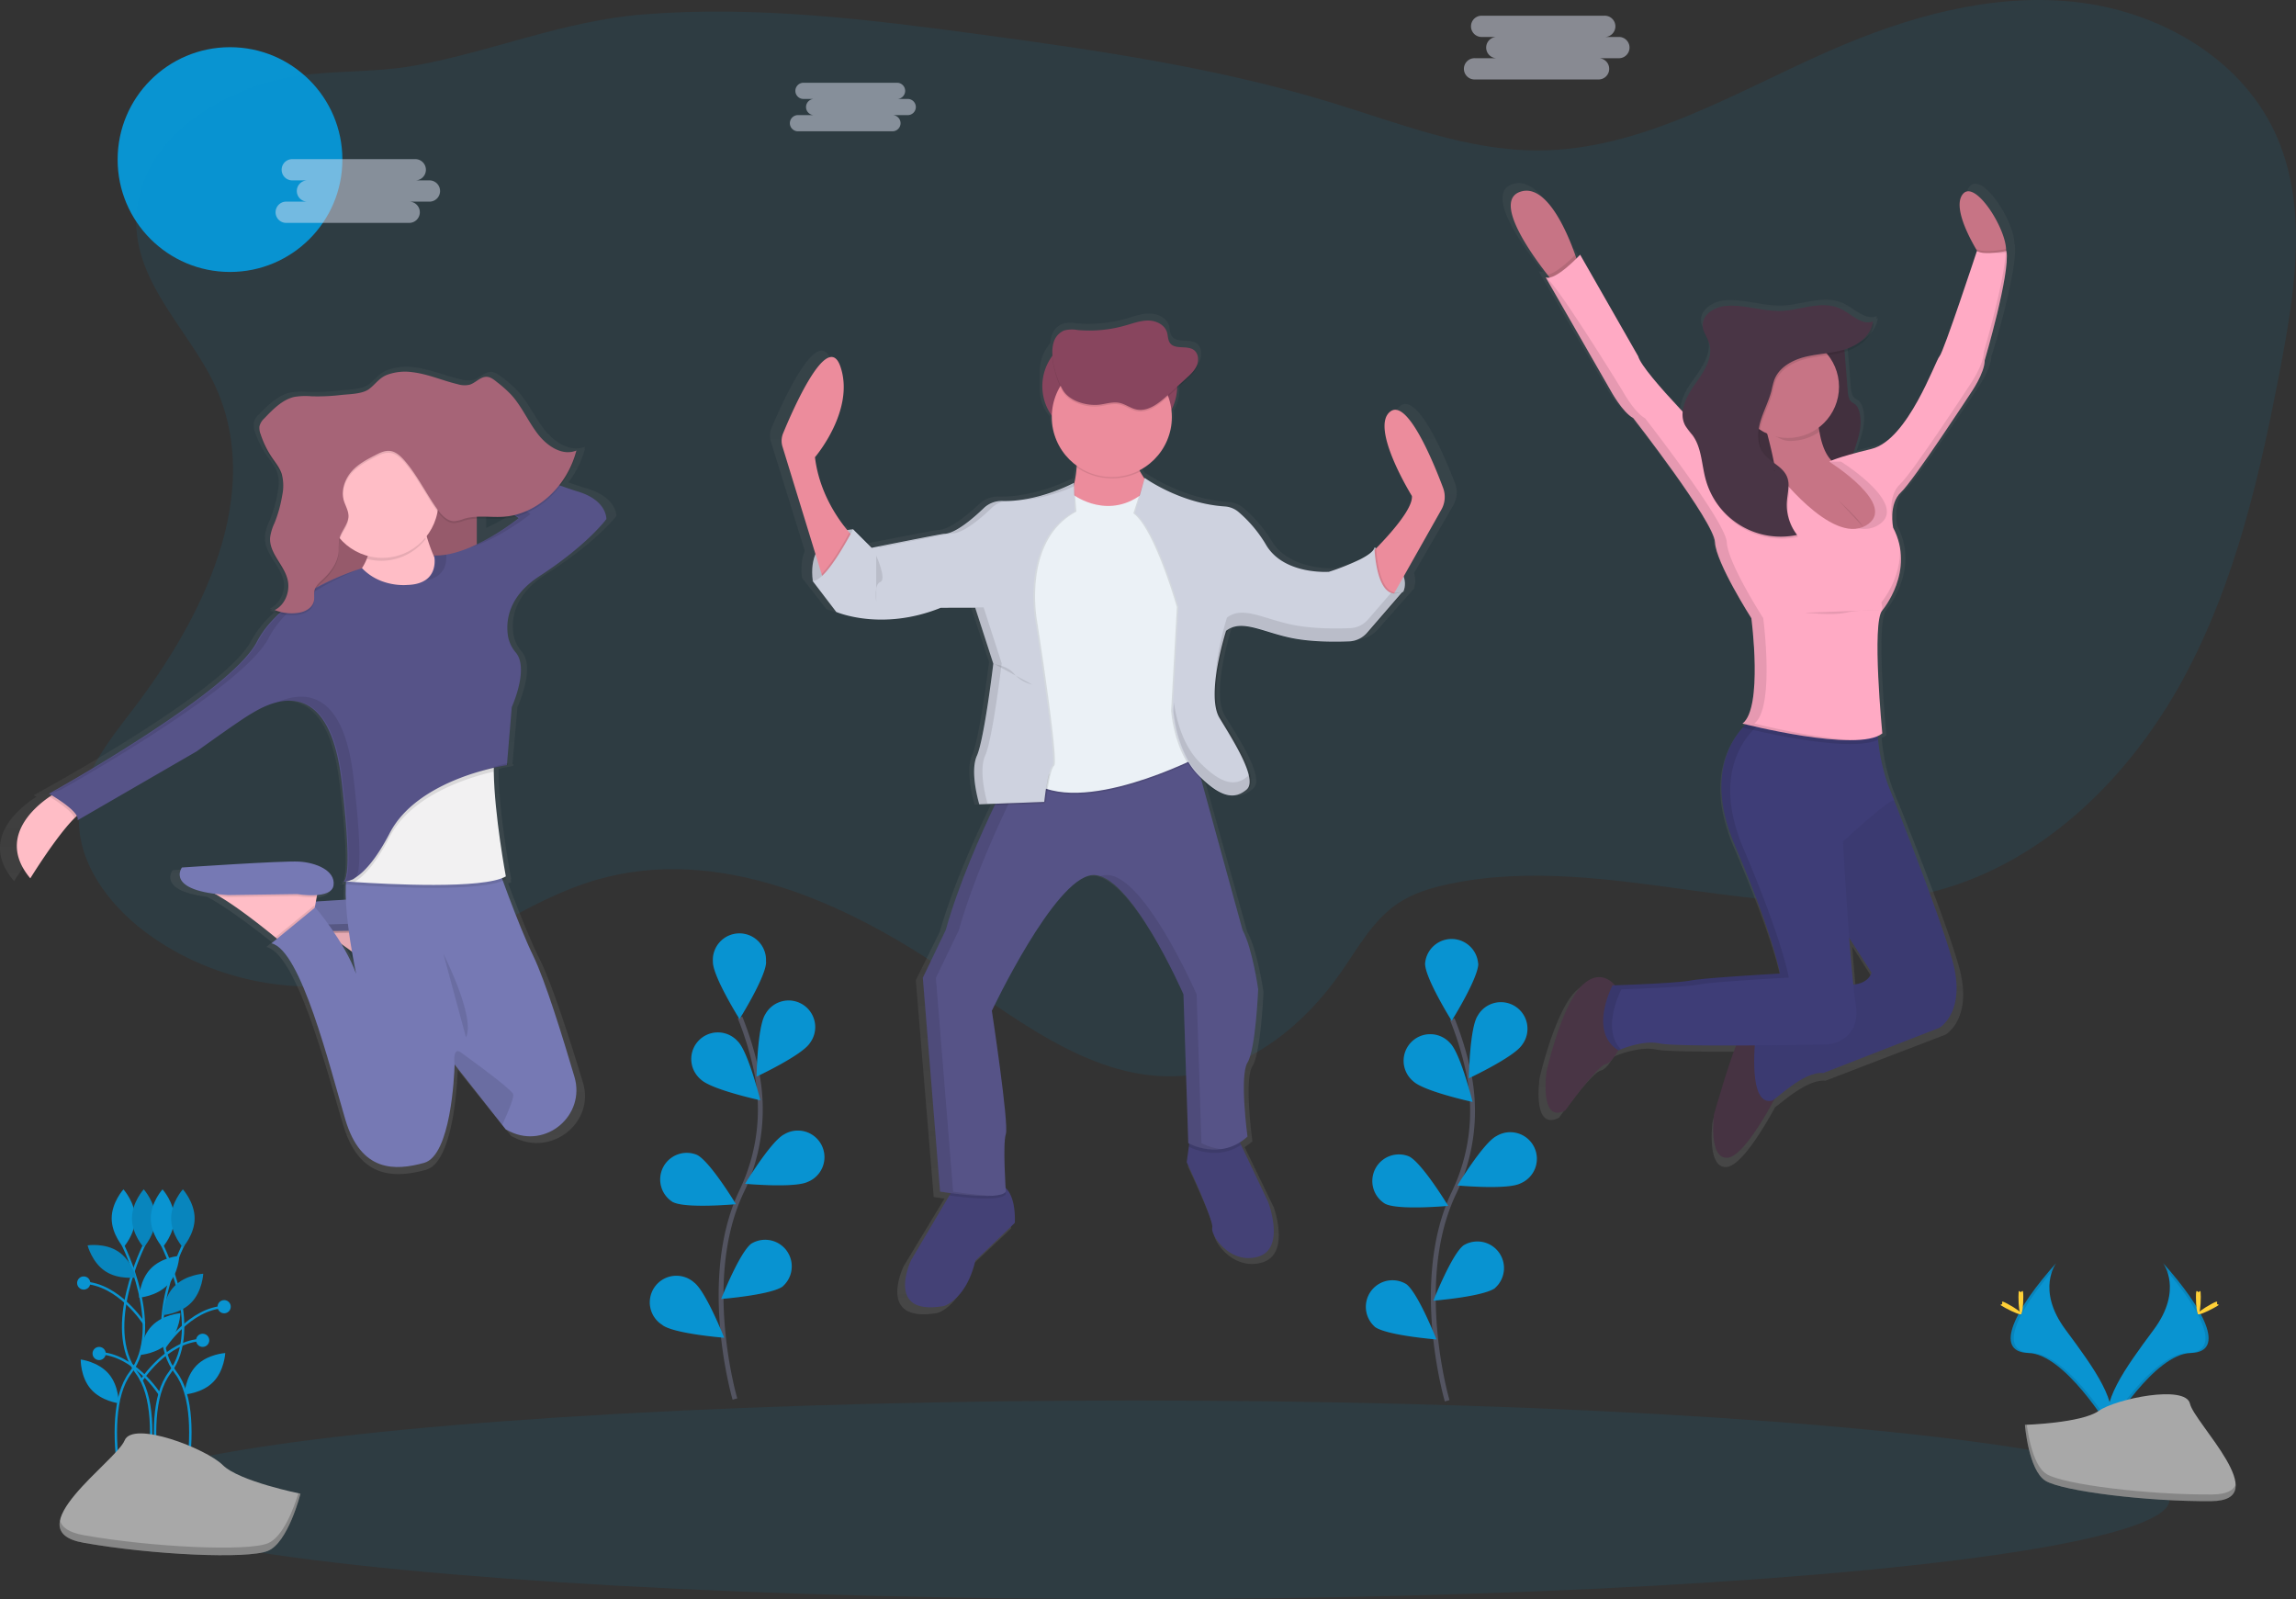 <svg xmlns="http://www.w3.org/2000/svg" xmlns:xlink="http://www.w3.org/1999/xlink" viewBox="0 0 949.819 661.5"><rect x="0" y="0" width="949.819" height="661.5" fill="#333333" stroke="none"/><defs><style>.a,.b{fill:#0994d1}.b,.e,.g{opacity:.1}.ac,.b,.e,.u,.z{isolation:isolate}.d{fill:#444176}.h{fill:#ced2df}.i{fill:#88455e}.j{fill:#ec8c9c}.n{fill:#ffbdc6}.o{fill:#7679b4}.p{fill:#a66477}.t{fill:#493545}.u{opacity:.05}.v{fill:#3e3d77}.w{fill:#c77485}.aa,.y{fill:none;stroke-miterlimit:10}.y{stroke:#535461;stroke-width:2px}.z{fill:#dee3f3;opacity:.5}.aa{stroke:#0994d1}.ab{fill:#a8a8a8}.ac{opacity:.2}.ad{fill:#ffd037}</style><linearGradient id="a" x1="585.649" y1="-.944" x2="585.649" y2="413.021" gradientTransform="matrix(1 0 0 -1 -125.1 542.76)" gradientUnits="userSpaceOnUse"><stop offset="0" stop-color="gray" stop-opacity=".25"/><stop offset=".54" stop-color="gray" stop-opacity=".12"/><stop offset="1" stop-color="gray" stop-opacity=".1"/></linearGradient><linearGradient id="b" x1="266.195" y1="174.89" x2="266.195" y2="175.11" xlink:href="#a"/><linearGradient id="c" x1="252.57" y1="57.063" x2="252.57" y2="391.025" xlink:href="#a"/><linearGradient id="d" x1="852.665" y1="59.976" x2="852.665" y2="467" xlink:href="#a"/></defs><circle class="a" cx="95.15" cy="66.01" r="46.49"/><path class="b" d="M89.47 160.65c19.52 44.09-5.38 94.86-34.69 133.09-9.81 12.82-20.64 26.26-22 42.34-1.64 19.67 11.68 37.75 27.48 49.57 28.82 21.54 68.18 28.2 102.48 17.33 29.64-9.39 54.56-30.6 84.46-39.15 50-14.32 103 9.42 145.82 39 30.31 20.91 62.77 46.39 99.31 41.91 25.71-3.15 47.53-21.2 62.34-42.45 7.15-10.26 13.37-21.76 23.78-28.68 6.19-4.12 13.46-6.3 20.73-7.86 66.39-14.19 136.85 20.44 202.36 2.63 44.25-12 79.53-47 101.47-87.27s32.18-85.74 40.71-130.79c6.06-32 11.09-66.57-2.84-96C926.14 23.16 892.02 4.27 857.73.73s-68.68 6.23-100.27 20.01C717.99 38 679.3 62.16 636.22 62.24c-29.34.06-57.32-11.2-85.37-19.79-46.9-14.35-95.67-21.48-144.27-28.06-46.53-6.3-93.52-12.16-140.33-8.44-33.12 2.63-62.37 15.29-94.51 21.15-20.95 3.82-42 1-62.56 7.4-25.32 7.92-51.36 26.27-52.76 55.17-1.32 27.51 22.7 47.59 33.05 70.98z"/><path d="M601.9 199.93c-4.27-11.13-15.28-37.29-22.53-32.1-9.16 6.56 9.16 35.54 9.16 35.54.52 5.32-9.78 16.39-15.3 21.91v-.69a2.4 2.4 0 0 1-.24.6l-.46-.25a3 3 0 0 1-.65 1.19 11.684 11.684 0 0 0-.05-1.19c-1.06 4.49-19.56 10.18-19.56 10.18h-1.36c-5.14 0-18.52-1.16-24.72-11.08a54.857 54.857 0 0 0-12.13-14.15 10.335 10.335 0 0 0-5.75-2.18c-17.13-1.1-31-9.77-33.77-11.62l-.51-.35-.11.32c-.65-.93-1.28-1.92-1.87-2.94l-.3-.55a25.119 25.119 0 0 0 13.85-22.34v-.52a17.114 17.114 0 0 0 2.3-8.57v-3l3.91-3.48c1.79-1.59 3.64-3.27 4.55-5.46a6.483 6.483 0 0 0 .48-2.8 4.852 4.852 0 0 0-1.84-4.34c-3-2.07-8 0-10.17-2.88-1-1.3-.82-3.07-1.31-4.6-1-3.11-4.6-4.79-7.93-4.84s-6.52 1.16-9.72 2.07a57.069 57.069 0 0 1-20.7 1.94 13.52 13.52 0 0 0-5.67.2 7.81 7.81 0 0 0-4.6 5.35 12.58 12.58 0 0 0-.44 2.74 17.243 17.243 0 0 0-4.34 11.41v7.69a17.231 17.231 0 0 0 4.15 11.19 25 25 0 0 0 10.47 18.24v.61l.13.08a41.4 41.4 0 0 1-1.1 7.07v-.51s-14 7.45-29 7.63h-1.65a11.167 11.167 0 0 0-8 3c-4.44 4.18-12.22 10.79-17 10.79-1 0-26.24 4.93-30.42 5.75l-7.81-7.65-.24.45-.46-.45a19.076 19.076 0 0 0-2.54.37c-4-4.74-12-15.76-13.85-30.55 0 0 17.27-19.67 10.92-38-5.42-15.62-20.35 17.86-24.59 27.95a8.058 8.058 0 0 0-.26 5.55l14.03 45.22a21.209 21.209 0 0 0-1.11 11h-.16l10.22 13.11s7.69 3.28 19.72 3.22a68.959 68.959 0 0 0 25.74-4.94h2.37l-.45.17h12.17l7.74 23.41c-.26 2.13-4 31.86-7 38.51a16.7 16.7 0 0 0-1.18 7 53.459 53.459 0 0 0 2.23 13.55l6.78-.25-.26.53c-5.74 11.77-15.33 32.74-21 52.34l-9.87 20 7.4 89.7h.3l.57.09c.8.12 2 .3 3.58.5l-.58 1-16.31 27s-11.63 23.81 14.1 19.32c0 0 9.51-2.76 13.39-19l16.92-15.87s.79-10.54-4-14.75c-.3-4.87-1.06-19.09.11-22.51 1.41-4.14-6-51.75-6-51.75s26.78-55.55 43-56.93a8.9 8.9 0 0 1 3.51.46c13.33 4.34 29.48 36.57 34.23 46.6l.22.46v.09l.18.39v.11l.16.34v.09l.14.31v.07l.12.25v.1l.09.19v.08l.06.14v.17l.05.12 2.11 62.45.21.11h.1l-.18 1.29-.92 6.45s11.63 24.5 10.92 27.6 7.75 15.53 19.73 12.08 4.85-22.9 4.85-22.9l-11.54-23.78-.51-1.06a22.673 22.673 0 0 0 3.24-2.41s-3.52-25.53 0-31.05 4.58-30.71 4.58-30.71-2.47-17.25-6.7-24.84l-17.72-63.25c5.31 4.94 9.44 6.87 12.89 6.74h.57a8.6 8.6 0 0 0 4.34-1.08 12.225 12.225 0 0 0 2-1.41 3.213 3.213 0 0 0 .33-.33c4.93-4.14-5.64-20.36-11.63-30-5.77-9.3 2.18-34.57 2.78-36.45a9.535 9.535 0 0 1 1.71-1 10.556 10.556 0 0 1 3.92-.85c5.74.2 12.8 3.5 21.54 5.16a101.617 101.617 0 0 0 18.39 1.43h.36c2.45 0 4.67-.05 6.47-.12a10.94 10.94 0 0 0 4.7-1.27 14.188 14.188 0 0 0 3.34-2.7l15.34-17.33-.4.19a8.615 8.615 0 0 0 0-6.1l16.21-28a10.648 10.648 0 0 0 .79-9.23z" transform="translate(.02 -.02)" fill="url(#a)"/><path class="d" d="M419.8 505.88l-16.33 15.65c-3.74 16-12.93 18.71-12.93 18.71-24.83 4.42-13.61-19-13.61-19l15.75-26.65 1.94-3.29s11.23-3.4 18.71-1.36a6.4 6.4 0 0 1 2.55 1.38c4.69 4.07 3.92 14.56 3.92 14.56zM520.49 519.83c-11.57 3.4-19.73-8.84-19-11.91s-10.57-27.18-10.57-27.18l.88-6.36.82-5.89 19 1.36 1.79 3.76 11.14 23.45s7.51 19.37-4.06 22.77z"/><path class="e" d="M416.06 493.98c-1.79 3.07-16.3 1.52-23.37.56l1.94-3.29s11.23-3.4 18.71-1.36a6.4 6.4 0 0 1 2.55 1.38c.1 1.66.17 2.71.17 2.71zM513.43 473.59c-9.73 6.48-20.09 1.58-21.65.77l.82-5.89 19 1.36z"/><path d="M516.07 439.55c-3.4 5.44 0 30.62 0 30.62-11.23 10.21-24.49 2.72-24.49 2.72l-2-61.57s-22.11-50.69-37.76-49.33-41.5 56.13-41.5 56.13 7.14 46.94 5.78 51 0 23.81 0 23.81c-2.38 4.08-27.21 0-27.21 0l-7.14-88.45 9.48-19.74c5.45-19.32 14.71-40 20.25-51.6 2.75-5.77 4.59-9.29 4.59-9.29l18.1-3.77 58.75-12.18 21.11 76.84c4.08 7.48 6.46 24.49 6.46 24.49s-1.02 24.88-4.42 30.32z" fill="#565387"/><g class="g"><path d="M497.02 472.89l-2-61.57s-22.11-50.69-37.76-49.33a8.527 8.527 0 0 0-2.05.46c15.26 5.07 34.37 48.87 34.37 48.87l2 61.57a24 24 0 0 0 13.53 2.47 24.076 24.076 0 0 1-8.09-2.47z"/><path d="M394.29 492.96l-7.14-88.45 9.52-19.77c5.45-19.32 14.71-40 20.25-51.6 2.75-5.77 4.59-9.29 4.59-9.29l18.1-3.77 53.63-11.15-.29-1.07-58.78 12.22-18.1 3.77s-1.84 3.52-4.59 9.29c-5.56 11.6-14.8 32.32-20.25 51.6l-9.52 19.73 7.14 88.45s13.56 2.23 21.6 1.74a160.716 160.716 0 0 1-16.16-1.7z"/></g><path class="h" d="M352.92 218.95s-19.39 1-16.67 21.43l5.44.68 8.16-8.84 4.08-7.48v-1.7z"/><path class="e" d="M352.92 218.95s-19.39 1-16.67 21.43l5.44.68 8.16-8.84 4.08-7.48v-1.7z"/><path class="h" d="M568.63 226.43s16 8.5 11.91 18.37l-5.1 2-6.8-3.74-1-8.84.68-6.12z"/><path class="e" d="M568.63 226.43s16 8.5 11.91 18.37l-5.1 2-6.8-3.74-1-8.84.68-6.12z"/><path class="i" d="M452.29 138.66h13.61a21.09 21.09 0 0 1 21.09 21.09 21.09 21.09 0 0 1-21.09 21.09h-13.61a21.09 21.09 0 0 1-21.09-21.09 21.09 21.09 0 0 1 21.09-21.09z"/><path class="j" d="M352.79 221.84l-11.91 19-1-3.38-16.18-52.72a8.112 8.112 0 0 1 .25-5.47c4.09-9.94 18.51-43 23.74-27.55 6.12 18-10.55 37.42-10.55 37.42 1.9 15.76 10.75 27.18 14.23 31.14.88 1.03 1.42 1.56 1.42 1.56zM566.08 230s18.71-17.69 18-24.83c0 0-17.69-28.57-8.84-35 7-5.12 17.63 20.68 21.75 31.65a10.7 10.7 0 0 1-.71 9l-22.36 39.59zM444.97 180.68s3.4 21.77-6.46 29.94 28.24 8.12 28.24 8.12l13.61-12.59s-15.65-14.63-10.89-25.51z"/><path class="e" d="M444.29 205.51s14.63 10.89 29.25-1.36l23.81 49.33-1.36 60.21s-49.33 25.51-69.74 9.87-3.4-23.81-3.4-23.81l-4.76-46.26 5.1-29.94s9.18-14.29 9.87-14.29 11.23-3.75 11.23-3.75z"/><path d="M444.29 204.83s14.63 10.91 29.26-1.36l23.81 49.33-1.36 60.21s-49.33 25.51-69.74 9.87-3.4-23.81-3.4-23.81l-4.76-46.26 5.1-29.94s9.18-14.29 9.87-14.29 11.22-3.75 11.22-3.75z" fill="#ebf1f6"/><path class="e" d="M444.29 199.74s-13.87 7.9-28.93 7.51a10.661 10.661 0 0 0-7.69 2.94c-4.29 4.12-11.8 10.64-16.45 10.64-1 0-29.94 5.78-29.94 5.78l-7.65-7.65s-11.4 22.28-16.84 21.26l9.87 12.93s18.71 8.16 43.2-1.7h14.29l7.48 23.13s-3.74 31.3-6.8 38.1 1 20.07 1 20.07l26.87-1s1.36-13.27 3.4-15-7.14-60.21-7.14-60.21-6.12-33 16.33-44.9z"/><path class="e" d="M434.16 320.12a88.69 88.69 0 0 0-2.11 12.27l-20.57.78c2.75-5.77 4.59-9.29 4.59-9.29zM352.79 221.84l-11.91 19-1-3.38c4.37-4.34 9.49-13.41 11.53-17.19a20.164 20.164 0 0 0 1.38 1.57z"/><path class="h" d="M444.29 199.74s-14.56 7.9-29.61 7.51a10.661 10.661 0 0 0-7.69 2.94c-4.29 4.12-11.8 10.64-16.45 10.64-1 0-29.94 5.78-29.94 5.78l-7.68-7.66s-11.4 22.28-16.84 21.26l9.87 12.93s18.71 8.16 43.2-1.7h14.29l7.48 23.12s-3.74 31.3-6.8 38.1 1 20.07 1 20.07l26.87-1s1.36-13.27 3.4-15-7.14-60.21-7.14-60.21-6.12-33 16.33-44.9z"/><path class="e" d="M473.55 197.68s13.88 10.58 32.41 11.8a9.848 9.848 0 0 1 5.55 2.15 53.737 53.737 0 0 1 11.71 14c7.48 12.25 25.85 10.89 25.85 10.89s17.86-5.61 18.88-10c0 0 .51 24 11.74 18.2l-14.77 17.02a10.422 10.422 0 0 1-7.45 3.59c-5.55.22-15.19.29-23.33-1.29-12.25-2.38-21.09-8.16-27.55-3.06 0 0-8.5 26.53-2.72 36.06s16 25.51 11.23 29.6-10.55 3.74-20.07-6.12-10.55-26.53-10.55-26.53l2.38-42.86s-9.18-32.32-18-38.78z"/><path class="e" d="M581.04 244.29l-14.81 17.09a10.405 10.405 0 0 1-3.57 2.66 10.363 10.363 0 0 1-3.86.91c-5.55.23-15.19.3-23.33-1.29-11.46-2.23-19.94-7.43-26.28-3.92a9.258 9.258 0 0 0-1.28.85s-8.5 26.53-2.72 36.06 16 25.51 11.23 29.6a10.988 10.988 0 0 1-2.66 1.73c-4.28 1.93-9.59.26-17.41-7.85-9.52-9.87-10.55-26.53-10.55-26.53l2.38-42.86s-9.18-32.32-18-38.78l3.89-13.95c2.68 1.82 16.06 10.37 32.6 11.46a9.848 9.848 0 0 1 5.55 2.15 53.757 53.757 0 0 1 11.71 14c7.48 12.25 25.85 10.89 25.85 10.89a99.338 99.338 0 0 0 12.87-5.12c2.61-1.28 4.91-2.68 6-4a3 3 0 0 0 .65-1.2s.52 23.88 11.74 18.1z"/><path class="h" d="M580.36 244.63l-14.8 17.11a10.405 10.405 0 0 1-2.88 2.32 10.376 10.376 0 0 1-4.54 1.25c-5.55.23-15.19.3-23.33-1.29-11.05-2.15-19.34-7.07-25.59-4.26a9.271 9.271 0 0 0-2 1.19s-8.5 26.53-2.72 36.06 16 25.51 11.23 29.6a11.794 11.794 0 0 1-2 1.39c-4.4 2.43-9.84 1-18.09-7.51-9.52-9.87-10.55-26.53-10.55-26.53l2.38-42.86s-9.18-32.32-18-38.78l4.08-14.63.49.34c2.68 1.82 16.06 10.37 32.6 11.46a9.848 9.848 0 0 1 5.55 2.15 53.757 53.757 0 0 1 11.71 14c7.48 12.25 25.85 10.89 25.85 10.89a99.338 99.338 0 0 0 12.87-5.12c3.09-1.58 5.61-3.31 6-4.89v.86c.3 4.13 1.8 22.36 11.74 17.25z"/><path class="e" d="M469.77 181.19h-25a61.185 61.185 0 0 1 .47 12 25.7 25.7 0 0 0 26.42 1.9c-2.4-4.44-3.86-9.48-1.89-13.9z"/><circle class="j" cx="459.941" cy="172.51" r="24.83"/><path class="e" d="M454.78 168.09c2.77-.33 5.54-1.31 8.27-.76 2.48.5 4.59 2.21 7.07 2.73 4.78 1 9.22-2.52 12.83-5.8l7.8-7.1c1.73-1.57 3.51-3.22 4.4-5.38s.58-5-1.32-6.36c-2.85-2-7.76 0-9.82-2.84-.93-1.28-.79-3-1.27-4.53-1-3.06-4.44-4.73-7.66-4.77s-6.3 1.14-9.38 2a54 54 0 0 1-20 1.91 12.78 12.78 0 0 0-5.47.19 7.649 7.649 0 0 0-4.44 5.27c-1.54 5.44 1.09 14.21 3.73 19.08s9.99 7.01 15.26 6.36z"/><path class="i" d="M454.78 167.41c2.77-.33 5.54-1.31 8.27-.76 2.48.5 4.59 2.21 7.07 2.73 4.78 1 9.22-2.52 12.83-5.8l7.8-7.1c1.73-1.57 3.51-3.22 4.4-5.38s.58-5-1.32-6.36c-2.85-2-7.76 0-9.82-2.84-.93-1.28-.79-3-1.27-4.53-1-3.06-4.44-4.73-7.66-4.77s-6.3 1.14-9.38 2a54 54 0 0 1-20 1.91 12.78 12.78 0 0 0-5.47.19 7.651 7.651 0 0 0-4.44 5.27c-1.54 5.44 1.09 14.21 3.73 19.08s9.99 6.96 15.26 6.36z"/><path class="e" d="M411.47 274.74s5.44.68 8.16 4.08 7.48 4.42 7.48 4.42M362.48 229.83s4.44 9.91 1.7 10.91-1.7 8.16-1.7 8.16"/><g class="g"><path d="M364.01 226.43s28.91-5.78 29.91-5.78c4.66 0 12.16-6.52 16.45-10.64a10.5 10.5 0 0 1 4.66-2.59h-.37a10.661 10.661 0 0 0-7.69 2.94c-4.29 4.12-11.8 10.64-16.45 10.64-.81 0-19.31 3.67-26.82 5.16zM444.33 201.17v-1.27a72.179 72.179 0 0 1-22.16 7.09 68.476 68.476 0 0 0 22.16-5.82zM408.58 332.56s-4.08-13.27-1-20.07 6.8-38.1 6.8-38.1l-7.46-23.13h-14.33l-.87.34h11.75l7.45 23.14s-3.74 31.3-6.8 38.1 1 20.07 1 20.07l26.87-1v-.21z"/></g><g class="g"><path d="M516.07 321.17a11.794 11.794 0 0 1-2 1.39c-4.4 2.43-9.84 1-18.09-7.51-7.56-7.83-9.76-20-10.35-24.61l-.2 3.52s1 16.67 10.55 26.53c8.25 8.54 13.69 9.94 18.09 7.51a11.794 11.794 0 0 0 2-1.39c1.43-1.23 1.51-3.54.76-6.42a3.145 3.145 0 0 1-.76.98zM575.55 245.14l-9.63 11.13a10.405 10.405 0 0 1-2.88 2.32 10.376 10.376 0 0 1-4.54 1.25c-5.55.23-15.19.3-23.33-1.29-11.05-2.15-19.34-7.07-25.59-4.26a9.271 9.271 0 0 0-2 1.19s-5.49 17.14-4.65 28.81c.65-10.91 4.65-23.37 4.65-23.37a9.271 9.271 0 0 1 2-1.19c6.26-2.81 14.54 2.11 25.59 4.26 8.14 1.58 17.77 1.51 23.33 1.29a10.376 10.376 0 0 0 4.54-1.25 10.409 10.409 0 0 0 2.88-2.29l14.81-17.09a5.828 5.828 0 0 1-5.18.49z"/></g><path d="M140.64 367.65a.77.77 0 0 0 .91.12 3.11 3.11 0 0 1-.91-.12z" transform="translate(.02 -.02)" fill="url(#b)"/><path d="M242.55 202c-1.8-.52-4.37-1.37-7.46-2.45a39.119 39.119 0 0 0 6.91-13.92l-.26.1c.09-.31.18-.61.26-.93-5.93 2.41-12.49-1.67-16.67-6.91s-7-11.74-11.58-16.56a52.948 52.948 0 0 0-6.14-5.29c-1.35-1-2.8-2.13-4.45-2.18-2.67-.08-4.76 2.54-7.33 3.31a10 10 0 0 1-5.11-.19c-6.63-1.52-13-4.33-19.77-5.07a23.171 23.171 0 0 0-10.73 1.21c-3.4 1.29-4.95 3.86-7.7 5.92-3 2.21-8.86 2.16-12.35 2.55a88.437 88.437 0 0 1-12.76.53 29.866 29.866 0 0 0-7.34.27c-5.07 1.11-9.14 5.14-12.94 9a6.67 6.67 0 0 0-2.14 3.35 4.209 4.209 0 0 0 0 1.11 7.208 7.208 0 0 0 .51 2.95 39.023 39.023 0 0 0 4.91 9.77c1.55 2.22 3.36 4.31 4.24 6.94a13.482 13.482 0 0 1 .65 4 29.138 29.138 0 0 1-.45 4.3 53.988 53.988 0 0 1-3.29 11.45 20.807 20.807 0 0 0-1.92 6 9.427 9.427 0 0 0 0 1.28c-.25 6.6 6.41 11.35 7.7 17.91a10.637 10.637 0 0 1 .19 1.65c-.14 4.09-2.47 8.09-5.91 9.68.3.12.61.22.92.32a8.259 8.259 0 0 1-.92.5 18.663 18.663 0 0 0 1.92.62 44.6 44.6 0 0 0-9.71 12c-11.57 21.54-89.93 63.73-89.93 63.73l1.16.66-.94.61c-6.78 4.51-22.69 17.66-8.31 34.29 0 0 11.23-17.72 19.1-25.27.35-.34.7-.65 1-.94a2.3 2.3 0 0 1 .3 1.82l51.52-28.95s18.31-12.82 23.42-15.71a42.165 42.165 0 0 1 11.61-5l-.6.25a23.517 23.517 0 0 1 5.91-.84c9.12.14 19 6.82 22.25 33.27 4.36 35.42 2.34 41.81.94 42.68a2.6 2.6 0 0 1-.51-.09.868.868 0 0 0 .14.1 2.664 2.664 0 0 1-.56-.1.8.8 0 0 0 .76.18.709.709 0 0 0 .57-.07 6.109 6.109 0 0 0 .69 0 7.293 7.293 0 0 1-.07 1c-.07 0-.41.19 0 .21-.11 2-.1 4.17 0 6.44-4.53.25-9.06.52-13 .76l.35-1.87.16-.84c3.48-.28 6.78-1.3 7.17-4.12.85-6.2-7.66-9.51-14.9-9.92s-50.66 2.48-50.66 2.48-6.51 8.43 14.14 11q.919.48 1.91 1c8.09 4.61 19.06 13.1 24.32 17.28l.73.58-2.36 1.92c12.77 2.89 25.12 51.69 31.93 74s21.71 21.5 34.06 18.19c11.57-3.1 13-36.7 13.19-40.92v-.43l20.58 25.42 1.56 1.93q.9.469 1.78.88c15.58 7.41 32.79-6.8 27.9-23-4.95-16.33-12.63-40.48-17.75-50.69-4.29-8.55-9.83-22.75-13.19-31.64a10.655 10.655 0 0 0 1.27-.61s-.08-.4-.21-1.13l.21-.11s-5-25.72-5.22-44v-1.59c3.72-.85 6.08-1.18 6.08-1.18l.07-.8-.43.09 2.07-23.69s7.6-16.17 1.78-22.9a14.139 14.139 0 0 1-3.41-7c-1-6.19 0-16.52 13.55-25.1 20.86-13.23 29-24 29-24s.36-7.72-12.41-11.48zm-41.43 16.44v-10.95c3.87-.19 7.82.26 11.71 0a29.623 29.623 0 0 0 5.65-.95l.94.65a102.99 102.99 0 0 1-18.3 11.25zm-59.15 171.64c1.53 1.06 3.07 2.16 4.58 3.27.94 5.4 1.77 9.21 1.83 9.48a74.871 74.871 0 0 0-6.41-12.75z" transform="translate(.02 -.02)" fill="url(#c)"/><path class="n" d="M175.05 381.06l-.9 4.89-.69 3.74-1.26 6.84-12.22 8.55s-1.1-.94-2.92-2.43c-5-4.12-15.53-12.48-23.26-17a26 26 0 0 0-6.39-2.95z"/><path class="e" d="M175.05 381.06l-.9 4.89a38.014 38.014 0 0 1-8.06-.41l-28.51.41a89.63 89.63 0 0 1-3.79-.31 26 26 0 0 0-6.39-2.95z"/><path class="o" d="M166.09 384.74s14.26 2.44 15.07-3.67-7.33-9.33-14.24-9.79-48.48 2.46-48.48 2.46-7.33 9.77 19.14 11.4z"/><path class="e" d="M175.05 381.06l-.9 4.89-.69 3.74-1.26 6.84-12.22 8.55s-1.1-.94-2.92-2.43c-5-4.12-15.53-12.48-23.26-17a26 26 0 0 0-6.39-2.95z"/><path class="e" d="M175.05 381.06l-.9 4.89a38.014 38.014 0 0 1-8.06-.41l-28.51.41a89.63 89.63 0 0 1-3.79-.31 26 26 0 0 0-6.39-2.95z"/><path class="e" d="M166.09 384.74s14.26 2.44 15.07-3.67-7.33-9.33-14.24-9.79-48.48 2.46-48.48 2.46-7.33 9.77 19.14 11.4z"/><path class="p" d="M122.71 183.93h74.53v88.38h-74.53z"/><path class="e" d="M122.71 183.93h74.53v88.38h-74.53z"/><path class="n" d="M35.35 335.24c-1.23.31-2.79 1.49-4.54 3.21-7.53 7.44-18.27 24.89-18.27 24.89-13.76-16.38 1.47-29.33 8-33.78 1.58-1.08 2.64-1.66 2.64-1.66zM174.24 211.83s3.67 25.66 16.29 31.77-16.29 17.51-16.29 17.51l-39.51-14.66s22.4-7.33 17.92-28.92zM131.92 366.19l-.9 4.89-.69 3.74-1.26 6.84-12.22 8.55s-1.1-.94-2.92-2.43c-5-4.12-15.53-12.48-23.26-17a26 26 0 0 0-6.39-2.95z"/><path class="e" d="M131.92 366.19l-.9 4.89a38.011 38.011 0 0 1-8.06-.41l-28.51.41a89.63 89.63 0 0 1-3.79-.31 26 26 0 0 0-6.39-2.95z"/><path class="o" d="M122.92 369.86s14.26 2.44 15.07-3.67-7.33-9.37-14.26-9.77-48.47 2.44-48.47 2.44-7.33 9.77 19.14 11.4z"/><path class="e" d="M130.29 374.83l-1.26 6.84-12.22 8.55s-1.1-.94-2.92-2.43l16.16-13.25z"/><path class="o" d="M210.92 468.07q-.84-.409-1.7-.87l-1.49-1.9-19.68-25v.44c-.13 4.15-1.55 37.25-12.61 40.3-11.81 3.26-26.07 4.07-32.58-17.92s-18.33-70.05-30.55-72.9l18.12-14.87s12 14 16.9 27.48c-.18-.86-8.47-39.57-1.63-46.41h59.46s9.16 26.14 15.48 39.1c4.9 10.06 12.25 33.84 17 49.93 4.7 15.92-11.72 29.92-26.72 22.62z"/><path class="e" d="M209.26 363.74c-9.17 5.43-49.49 3.22-62.63 2.34l-3.57-.26c-.39 0 .06-.22.06-.22l.37-3.7 9.77-24.84 52.34-30.32c-1.06 3.19-1.42 8.08-1.33 13.69.26 17.98 4.99 43.31 4.99 43.31z"/><path d="M209.26 362.53c-9.17 5.43-49.49 3.22-62.63 2.34l-3.57-.26h-.59l.65-.17 3.22-.85 6.92-27.7 52.34-30.34c-1.06 3.19-1.42 8.08-1.33 13.69.26 17.95 4.99 43.29 4.99 43.29z" fill="#f2f1f2"/><path class="e" d="M204.27 319.2c-10.64 2.45-34.06 9.66-43.06 27-6 11.58-11 16.55-14.57 18.63l-3.57-.26.06-.22 3.22-.85 6.92-27.7 52.34-30.34c-1.08 3.28-1.43 8.13-1.34 13.74zM23.13 327.91l12.22 7.33c-1.23.31-2.79 1.49-4.54 3.21-1-3-7.42-7.12-10.32-8.88 1.58-1.08 2.64-1.66 2.64-1.66zM140.92 365.08a.731.731 0 0 1-.86-.11 2.94 2.94 0 0 0 .86.11z"/><path d="M168.53 241.97s-11 1.22-18.74-6.92c0 0-32.58 9.37-43.58 30.55s-85.94 62.72-85.94 62.72 13 7.33 11.81 11l49.28-28.51s17.51-12.63 22.4-15.48 31.77-20.36 37.47 27.29 0 42 0 42 8.15 2.85 20-20 48.47-28.1 48.47-28.1l2-24s7.27-15.92 1.7-22.56a14.1 14.1 0 0 1-3.26-6.89c-.93-6.1 0-16.27 13-24.72 20-13 27.7-23.62 27.7-23.62s.41-7.74-11.81-11.4-61.91-23.62-61.91-23.62l-1.63 6.92 39.1 27.7s-19.55 15.88-35 15.48c-.06-.07 2.79 11.75-11.06 12.16z" fill="#565388"/><path class="e" d="M176.08 223a79.923 79.923 0 0 1-2.25-10l-21.59 5.74a23.8 23.8 0 0 1-.49 12.45 23.22 23.22 0 0 0 24.33-8.2z"/><circle class="n" cx="158.15" cy="207.55" r="23.22"/><path class="e" d="M170.49 154.74c6.44.73 12.57 3.5 18.91 5a9.342 9.342 0 0 0 4.89.19c2.46-.76 4.46-3.34 7-3.26 1.57 0 3 1.12 4.26 2.15a51.109 51.109 0 0 1 5.87 5.21c4.37 4.75 7.09 11.15 11.08 16.31s10.28 9.18 15.95 6.81c-3.85 15-16.49 26.47-30.15 27.4-5.45.37-11-.76-16.31.84a14.284 14.284 0 0 1-4.12 1c-3 0-5.48-2.79-7.38-5.5-4.44-6.38-8-13.62-13-19.43-1.65-1.92-3.6-3.75-5.93-4.1s-4.48.76-6.56 1.84c-3.43 1.78-6.94 3.62-9.6 6.66s-4.34 7.59-3.24 11.71c.59 2.22 1.95 4.22 2 6.55 0 3.7-3.22 6.41-3.87 10a38.559 38.559 0 0 0-.16 4.56c-.29 4.94-3.51 9-6.89 12.09-1.31 1.21-2.77 2.5-3.15 4.37-.26 1.27 0 2.62-.17 3.91-.49 3.21-3.69 4.83-6.52 5.25a18.906 18.906 0 0 1-9.78-1.16c4-1.87 6.39-7.2 5.47-12-1.26-6.61-7.9-11.35-7.34-18.09a20.909 20.909 0 0 1 1.84-5.95 54.439 54.439 0 0 0 3.14-11.28 19.115 19.115 0 0 0-.19-9c-.85-2.59-2.58-4.65-4.06-6.84a38.824 38.824 0 0 1-4.7-9.63 6.745 6.745 0 0 1-.45-3.18 6.594 6.594 0 0 1 2-3.3c3.64-3.81 7.54-7.78 12.38-8.88a27.77 27.77 0 0 1 7-.27 82.191 82.191 0 0 0 12.21-.52c3.34-.39 9-.34 11.82-2.52 2.63-2 4.12-4.55 7.37-5.83a21.579 21.579 0 0 1 10.38-1.11zM183.4 394.5s13.44 26.47 9.37 34.62M207.77 465.3l-19.68-25v.44s-1.14-8.08 2.61-5.36c8.21 5.94 21.35 15.68 21.63 17.36s-2.66 8.42-4.56 12.56z"/><g class="g"><path d="M179.92 229.74s1.66 6.88-3.71 10.32c8.27-1.42 8.63-7.85 8.38-10.65a26.085 26.085 0 0 1-4.67.33zM25.17 326.69s74.94-41.54 85.94-62.72c7.89-15.2 26.9-24.31 37-28.25-7.37 2.47-32.17 11.94-41.49 29.88-11 21.18-85.94 62.72-85.94 62.72zM194.5 226.51c12.75-4 24.94-13.87 24.94-13.87l-39.1-27.7.89-3.8-3.74-1.5-1.63 6.92 39.1 27.7a94.359 94.359 0 0 1-20.46 12.25zM194.75 320.37a96.915 96.915 0 0 1 15.33-3.87l.07-.79a103.674 103.674 0 0 0-15.4 4.66zM147.36 363.04H147a.731.731 0 0 1-.86-.11 3.013 3.013 0 0 0 .86.11c1.34-.78 3.35-6.86-.86-42.06-4.5-37.58-22.16-34.63-31.83-30.31 9.88-2.72 23.48-.37 27.35 31.94 4.21 35.2 2.2 41.29.86 42.06a9.005 9.005 0 0 0 4.84-1.63zM142.52 364.68a3.013 3.013 0 0 1-.86-.11.731.731 0 0 0 .86.11z"/></g><path class="p" d="M170.49 153.95c6.44.73 12.57 3.5 18.91 5a9.342 9.342 0 0 0 4.89.19c2.46-.76 4.46-3.34 7-3.26 1.57 0 3 1.12 4.26 2.15a51.109 51.109 0 0 1 5.87 5.21c4.37 4.75 7.09 11.15 11.08 16.31s10.28 9.18 15.95 6.81c-3.85 15-16.49 26.47-30.15 27.4-5.45.37-11-.76-16.31.84a14.317 14.317 0 0 1-4.12 1c-3 0-5.48-2.79-7.38-5.5-4.44-6.38-8-13.62-13-19.43-1.65-1.92-3.6-3.75-5.93-4.1s-4.48.76-6.56 1.84c-3.43 1.78-6.94 3.62-9.6 6.66s-4.34 7.59-3.24 11.71c.59 2.22 1.95 4.22 2 6.55 0 3.7-3.22 6.41-3.87 10a38.559 38.559 0 0 0-.16 4.56c-.29 4.94-3.51 9-6.89 12.09-1.31 1.21-2.77 2.5-3.15 4.37-.26 1.27 0 2.62-.17 3.91-.49 3.21-3.69 4.83-6.52 5.25a18.906 18.906 0 0 1-9.78-1.16c4-1.87 6.39-7.2 5.47-12-1.26-6.61-7.9-11.35-7.34-18.09a20.909 20.909 0 0 1 1.84-5.95 54.439 54.439 0 0 0 3.14-11.28 19.115 19.115 0 0 0-.19-9c-.85-2.59-2.58-4.65-4.06-6.84a38.824 38.824 0 0 1-4.7-9.63 6.745 6.745 0 0 1-.45-3.18 6.594 6.594 0 0 1 2-3.3c3.64-3.81 7.54-7.78 12.38-8.88a27.77 27.77 0 0 1 7-.27 82.191 82.191 0 0 0 12.21-.52c3.34-.39 9-.34 11.82-2.52 2.63-2 4.12-4.55 7.37-5.83a21.579 21.579 0 0 1 10.38-1.11z"/><path d="M833.5 101.85v-.37a.843.843 0 0 0-.06-.38h-.16v-.83c-.4-9.27-13.22-29-18.36-23.24-4.5 5.06 2.29 17.86 5.75 23.62l.31.52-.17-.11s-14.31 42.68-16 44.34-13.47 35.22-29 39c-3.07.73-5.62 1.39-7.76 2l.17-.57c1-3.27 2.23-6.36 2.73-10s0-8.05-1.84-9.82c-.9-.88-2-1-2.74-2.4a11.085 11.085 0 0 1-.76-3.85l-1.32-16.18.92-.28c5.56-1.78 10.95-6 11.58-11.68a6.05 6.05 0 0 1-.59.19c.073-.33.13-.664.17-1-4.67 1.84-9-3-13.5-5.17-7.41-3.63-15.88-.21-23.53.62-8.67.95-16.9-2.65-25.76-2-4.82.37-10.18 3.64-9.92 8.39.15 2.61 2 4.82 2.76 7.32 1.92 6.05-2.35 12.12-6.09 17.28-2.46 3.39-4.82 7.52-5.24 11.5-8.61-9-17.92-19.4-19-23.31l-24.91-42.68s-.59.63-1.54 1.56c-.15-.46-.33-1-.53-1.54-3.18-8.91-12.18-30.5-23.59-26.54s4.73 26.09 11.75 34.91l1 1.22a3.155 3.155 0 0 1-1.78-.08l27.78 47.65s5.05 9.12 9.68 11.6c0 0 34.51 43.51 34.93 52.21s15.52 31.91 15.52 31.91 5.05 37.71-3.79 44.34h1.46q-.63.615-1.29 1.35c-6.55 7.26-14.92 22.82-3.48 49.28 16.83 39 19.36 54.28 19.36 54.28s-32 1.66-38.3 2.9c-5.58 1.1-27.27 1.87-32.23 2-1.77-2.06-7-6.62-14.06 0-8.84 8.29-15.15 36-15.15 36s-3.37 22.38 8 16.57c0 0 13.47-18.65 17.25-19.48 1.88-.41 3.87-3.18 5.39-5.85l.08.05c.09 0 .46-.2 1.06-.44 2.8-1.11 10.51-3.78 16.59-2.45 3.33.73 17.61.9 32.58.86-3.38 8.1-9.44 29-9.44 29s-2.53 19.49 5.87 18.69c6-.59 15.2-15.92 20-24.67 3.48-2.55 13.45-11.69 20.82-11l49.66-19.06s11.78-6.63 5.47-28.59c-5-17.46-19.23-53.2-24.85-67.13l-.17-.36c-1.36-3.37-2.18-5.37-2.18-5.37a82.155 82.155 0 0 1-4.51-19.71c-.05-.53-.09-1.07-.13-1.6a8.842 8.842 0 0 0 1.95-1.13s-4.63-46.82 0-51.8l.08-.09v-.06l.08-.1.18-.23.22-.28c.25-.33.55-.74.89-1.24 2.65-3.88 7.59-12.74 6.17-23.2q-.09-.679-.22-1.37a28.569 28.569 0 0 0-2.88-8.12 22.476 22.476 0 0 1-.37-3.21v-2.84a9.619 9.619 0 0 1 .15-1.44v-.18a1.793 1.793 0 0 1 .09-.55v-.23a2.619 2.619 0 0 1 .12-.54v-.19c.06-.24.12-.48.2-.72v-.12q.09-.3.2-.59l.09-.23.2-.48.1-.24c.08-.18.17-.36.26-.54l.07-.15q.18-.33.38-.65l.11-.17.33-.47.16-.21.35-.42.16-.18c.18-.19.36-.38.56-.56 5.47-5 29.88-41.85 29.88-41.85s5.89-8.29 5.89-13.67c.33-.12 10.74-34.82 9.69-45.37zM767.97 411.6c-.6-5.68-1.2-12.72-1.75-20l9.52 14.84s-.9 4.52-7.77 5.16z" transform="translate(.02 -.02)" fill="url(#d)"/><path class="t" d="M668.73 408.44s-5.7-9-14.26-.81-14.66 35.43-14.66 35.43-3.26 22 7.74 16.29c0 0 13-18.33 16.7-19.14s7.74-11 7.74-11zM729.82 430.43s-7.74-3.67-10.18-.81-10.59 31.36-10.59 31.36-2.44 18.74 5.7 17.92 22.4-30.16 22.4-30.16z"/><path class="u" d="M729.82 430.43s-7.74-3.67-10.18-.81-10.59 31.36-10.59 31.36-2.44 18.74 5.7 17.92 22.4-30.16 22.4-30.16z"/><path class="v" d="M756.7 375.04l17.51 27.29s-1.22 6.11-11.81 4.89l-36.25 22.81s-3.15 27.77 6.92 25.25c1.63-.41 13-12.22 21.18-11.4l48.07-18.74s11.4-6.52 5.29-28.1-26.31-71.62-26.31-71.62l-31.93 17.86z"/><path class="u" d="M756.7 375.04l17.51 27.29s-1.22 6.11-11.81 4.89l-36.25 22.81s-3.15 27.77 6.92 25.25c1.63-.41 13-12.22 21.18-11.4l48.07-18.74s11.4-6.52 5.29-28.1-26.31-71.62-26.31-71.62l-31.93 17.86z"/><path class="v" d="M767.7 415.36c2.44 15.48-11.4 16.7-11.4 16.7s-62.32 1.22-69.65-.41-17.11 2.85-17.11 2.85c-12.63-7.74-2.44-26.88-2.44-26.88s26.07-.81 32.18-2 37.06-2.88 37.06-2.88-2.44-15.07-18.74-53.35c-11.07-26-3-41.3 3.37-48.43a26.806 26.806 0 0 1 5.59-4.92l50.1 2.44a65.07 65.07 0 0 0 .28 7.57 80.631 80.631 0 0 0 6.65 25c-2.85 0-21.18 17.11-21.18 17.11s2.84 51.73 5.29 67.2z"/><path class="e" d="M670.76 409.25s26.07-.81 32.18-2S740 404.4 740 404.4s-2.44-15.07-18.74-53.35c-11.07-26-3-41.3 3.37-48.43a26.831 26.831 0 0 1 5.59-4.92l46.42 2.26v-1.45l-50.1-2.44a26.831 26.831 0 0 0-5.59 4.92c-6.34 7.14-14.44 22.43-3.37 48.43 16.34 38.25 18.76 53.32 18.76 53.32s-31 1.63-37.06 2.85-32.18 2-32.18 2-10.18 19.15 2.44 26.92c0 0 .38-.18 1-.44-8.39-8.63.22-24.82.22-24.82z"/><path class="t" d="M720.041 146.55h25.25v63.94h-25.25z"/><path class="e" d="M720.041 146.55h25.25v63.94h-25.25z"/><path class="t" d="M759.73 137.17c.87.24 1.85.27 2.44 1.47a9.007 9.007 0 0 1 .59 3l1.59 19.76a10.992 10.992 0 0 0 .74 3.78c.67 1.34 1.78 1.5 2.65 2.36 1.75 1.74 2.26 6.1 1.78 9.65s-1.69 6.59-2.64 9.8c-1.36 4.6-2.26 9.77-4.17 13.65s-5.38 6-7.62 2.74-1.94-9.84-2.36-15.23c-.7-9-4.21-16.76-4.45-25.82-.2-7.33 1.77-14.17 3-21.12.88-4.77.93-10.56 2.21-14.85 1.07 5.1 3.11 9.95 6.24 10.81z"/><path class="e" d="M759.73 137.17c.87.24 1.85.27 2.44 1.47a9.007 9.007 0 0 1 .59 3l1.59 19.76a10.992 10.992 0 0 0 .74 3.78c.67 1.34 1.78 1.5 2.65 2.36 1.75 1.74 2.26 6.1 1.78 9.65s-1.69 6.59-2.64 9.8c-1.36 4.6-2.26 9.77-4.17 13.65s-5.38 6-7.62 2.74-1.94-9.84-2.36-15.23c-.7-9-4.21-16.76-4.45-25.82-.2-7.33 1.77-14.17 3-21.12.88-4.77.93-10.56 2.21-14.85 1.07 5.1 3.11 9.95 6.24 10.81z"/><path class="w" d="M652.84 109.08l-9.77 8.15s-1.16-1.36-2.89-3.56c-6.79-8.67-22.4-30.42-11.37-34.31s19.75 17.32 22.83 26.08c.78 2.22 1.2 3.64 1.2 3.64zM829.2 106.23c-4.07 6.11-9.77 0-9.77 0s-.73-1.09-1.76-2.85c-3.35-5.67-9.92-18.24-5.57-23.22 5-5.69 17.39 13.73 17.77 22.84a5.414 5.414 0 0 1-.67 3.23zM729 172.21s8.15 26.07 5.7 33.8 17.52 16.73 17.52 16.73h22.81s8.15-16.7 6.11-21.59-19.55-8.55-19.55-8.55-10.18 0-9.77-27.29z"/><path class="e" d="M652.84 109.08l-9.77 8.15s-1.16-1.36-2.89-3.56c3.55-.63 9.06-5.81 11.47-8.23.77 2.22 1.19 3.64 1.19 3.64zM829.2 106.23c-4.07 6.11-9.77 0-9.77 0s-.73-1.09-1.76-2.85l.13-.41c2.64 1.89 10.85.28 12.07 0a5.419 5.419 0 0 1-.67 3.26zM776.92 306.04c-12.6 5.75-53.54-4.49-56-5.1a26.806 26.806 0 0 1 5.59-4.92l50.1 2.44a65.033 65.033 0 0 0 .31 7.58z"/><path d="M734.3 194.61s-9.77 3.26-23.62-9.37c0 0-31-30.55-33-37.88l-24-42s-10.18 11-14.26 9.37l26.88 46.84s4.89 9 9.37 11.4c0 0 33.4 42.77 33.8 51.32s15.05 31.45 15.05 31.45 4.89 37.06-3.67 43.58c0 0 47.65 12.22 57.83 4.07 0 0-4.48-46 0-50.91 0 0 13.85-16.29 4.48-34.21 0 0-2-9.77 3.26-14.66s28.92-41.14 28.92-41.14 5.7-8.15 5.7-13.44c0 0 10.59-35.84 9-45.21 0 0-9.37 2-12.22 0 0 0-13.85 42-15.48 43.58s-13 34.62-28.1 38.29-17.51 5.29-17.51 5.29 29.32 18.33 15.07 26.47-37.5-22.84-37.5-22.84z" fill="#ffaac4"/><path class="e" d="M752.81 178.48a77.814 77.814 0 0 1-.59-11.57l-22.81 6.92a30.858 30.858 0 0 1 1.43 4.68c2.61 1.15 6.13 3.87 9.16 3.87a20.766 20.766 0 0 0 12.81-3.9z"/><circle class="w" cx="739.59" cy="159.99" r="21.18"/><path class="e" d="M714.39 127.36c-4.66.36-9.86 3.58-9.6 8.25.14 2.57 1.9 4.74 2.67 7.2 1.85 5.95-2.27 11.92-5.89 17s-7 11.81-3.9 17.19a42.353 42.353 0 0 0 2.86 3.73c3.83 5.17 3.78 12.15 5.48 18.36a32.21 32.21 0 0 0 37.84 23 20.139 20.139 0 0 1-4.25-13.62c.23-3.56 1.38-7.28 0-10.57-1.78-4.23-7-5.9-9.69-9.6s-2.51-8.83-1.21-13.24 3.55-8.5 4.63-13a39.2 39.2 0 0 1 1-3.89c1.88-5.34 7.5-8.44 13-9.77s11.28-1.41 16.65-3.16 10.59-5.85 11.21-11.48c-4.52 1.81-8.71-2.91-13.07-5.08-7.18-3.56-15.37-.21-22.77.61-8.43.94-16.43-2.55-24.96-1.93z"/><path class="t" d="M713.98 126.55c-4.66.36-9.86 3.58-9.6 8.25.14 2.57 1.9 4.74 2.67 7.2 1.85 5.95-2.27 11.92-5.89 17s-7 11.81-3.9 17.19a42.353 42.353 0 0 0 2.86 3.73c3.83 5.17 3.78 12.15 5.48 18.36a32.21 32.21 0 0 0 37.84 23 20.139 20.139 0 0 1-4.25-13.62c.23-3.56 1.38-7.28 0-10.57-1.78-4.23-7-5.9-9.69-9.6s-2.51-8.83-1.21-13.24 3.55-8.5 4.63-13a39.2 39.2 0 0 1 1-3.89c1.88-5.34 7.5-8.44 13-9.77s11.28-1.41 16.65-3.16 10.59-5.85 11.21-11.48c-4.52 1.81-8.71-2.91-13.07-5.08-7.18-3.56-15.37-.21-22.77.61-8.41.93-16.38-2.6-24.96-1.93z"/><path class="e" d="M760.57 207.04s8.48 7.57 10.15 10.91M778.92 252.25s-10.59 0-15.48 1.22-16.7 0-16.7 0"/><g class="g"><path d="M771.77 217.42a10.2 10.2 0 0 1-2.93 1.12 11.2 11.2 0 0 0 7.82-1.12c14.26-8.15-15.07-26.47-15.07-26.47h-4.89s29.33 18.33 15.07 26.47zM830.11 104.53a4.263 4.263 0 0 0-.1-.74 47.9 47.9 0 0 1-5.07.77 22.461 22.461 0 0 0 5.17-.03zM725.75 299.29c8.55-6.52 3.67-43.58 3.67-43.58s-14.66-22.81-15.07-31.36-33.8-51.32-33.8-51.32c-4.48-2.44-9.37-11.4-9.37-11.4s-27.7-45.21-31.77-46.84l26.88 46.84s4.89 9 9.37 11.4c0 0 33.4 42.77 33.8 51.32s15.06 31.39 15.06 31.39 4.89 37.06-3.67 43.58c0 0 29.29 7.51 46.85 6.83-17.6-.62-41.95-6.86-41.95-6.86zM734.54 194.93l-.24-.31a6.519 6.519 0 0 1-.85.19c.38.05.74.09 1.09.12z"/></g><g class="g"><path d="M830.01 103.74l-.25.05c-.43 12.51-9.11 41.9-9.11 41.9 0 5.29-5.7 13.44-5.7 13.44s-23.62 36.25-28.92 41.14-3.26 14.66-3.26 14.66l.05.1c-.16-3.29.24-8.39 3.61-11.51 5.29-4.89 28.92-41.14 28.92-41.14s5.7-8.15 5.7-13.44c0 .06 10.59-35.78 8.96-45.2zM778.29 249.19c.61 3.46.2-.2.41 3.26 0 0 10-11.73 7.27-26.23.82 12.96-7.68 22.97-7.68 22.97z"/></g><ellipse class="b" cx="469.81" cy="620.42" rx="427.67" ry="41.08"/><path class="y" d="M304.03 578.74s-14.56-49.45 2.73-85.84a78.1 78.1 0 0 0 6.32-49 131.367 131.367 0 0 0-6.94-23"/><path class="a" d="M316.92 397.92c0 6.06-11 23.63-11 23.63s-11-17.57-11-23.63a11 11 0 1 1 21.94 0zM335.03 431.48c-3.29 5.09-22.05 13.87-22.05 13.87s.34-20.71 3.63-25.8a11 11 0 1 1 18.42 11.93zM334.24 488.85c-5.41 2.73-26 .84-26 .84s10.75-17.71 16.16-20.44a11 11 0 1 1 9.88 19.59zM323.87 532.11c-4.87 3.6-25.53 5.23-25.53 5.23s7.6-19.27 12.48-22.88a11 11 0 0 1 13 17.64zM289.92 446.53c4.35 4.22 24.6 8.6 24.6 8.6s-5-20.11-9.31-24.34a11 11 0 1 0-16.416 14.646 10.873 10.873 0 0 0 1.126 1.094zM278.45 497.29c5.41 2.73 26 .84 26 .84s-10.71-17.71-16.12-20.39a11 11 0 0 0-9.88 19.59zM274.05 548.15c4.87 3.6 25.53 5.23 25.53 5.23s-7.6-19.27-12.48-22.88a11 11 0 1 0-13 17.64z"/><path class="b" d="M316.92 397.92c0 6.06-11 23.63-11 23.63s-11-17.57-11-23.63a11 11 0 1 1 21.94 0zM335.03 431.48c-3.29 5.09-22.05 13.87-22.05 13.87s.34-20.71 3.63-25.8a11 11 0 1 1 18.42 11.93zM334.24 488.85c-5.41 2.73-26 .84-26 .84s10.75-17.71 16.16-20.44a11 11 0 1 1 9.88 19.59zM323.87 532.11c-4.87 3.6-25.53 5.23-25.53 5.23s7.6-19.27 12.48-22.88a11 11 0 0 1 13 17.64zM289.92 446.53c4.35 4.22 24.6 8.6 24.6 8.6s-5-20.11-9.31-24.34a11 11 0 1 0-16.416 14.646 10.873 10.873 0 0 0 1.126 1.094zM278.45 497.29c5.41 2.73 26 .84 26 .84s-10.71-17.71-16.12-20.39a11 11 0 0 0-9.88 19.59zM274.05 548.15c4.87 3.6 25.53 5.23 25.53 5.23s-7.6-19.27-12.48-22.88a11 11 0 1 0-13 17.64z"/><path class="y" d="M598.67 579.45s-14.56-49.45 2.73-85.84a78.1 78.1 0 0 0 6.32-49 131.367 131.367 0 0 0-6.94-23"/><path class="a" d="M611.54 398.62c0 6.06-11 23.63-11 23.63s-11-17.57-11-23.63a11 11 0 0 1 21.94 0zM629.68 432.18c-3.29 5.09-22.05 13.87-22.05 13.87s.34-20.71 3.63-25.8a11 11 0 1 1 18.42 11.93zM628.92 489.55c-5.41 2.73-26 .84-26 .84s10.75-17.71 16.16-20.44a11 11 0 1 1 9.84 19.6zM618.51 532.81c-4.87 3.6-25.53 5.23-25.53 5.23s7.6-19.27 12.48-22.88a11 11 0 0 1 13 17.64zM584.58 447.23c4.35 4.22 24.6 8.6 24.6 8.6s-5-20.11-9.31-24.34a11 11 0 1 0-15.29 15.74zM573.09 497.99c5.41 2.73 26 .84 26 .84s-10.75-17.71-16.16-20.44a11 11 0 0 0-9.88 19.59zM568.7 548.85c4.87 3.6 25.53 5.23 25.53 5.23s-7.6-19.27-12.48-22.88a11 11 0 0 0-13 17.64z"/><path class="b" d="M611.54 398.62c0 6.06-11 23.63-11 23.63s-11-17.57-11-23.63a11 11 0 0 1 21.94 0zM629.68 432.18c-3.29 5.09-22.05 13.87-22.05 13.87s.34-20.71 3.63-25.8a11 11 0 1 1 18.42 11.93zM628.92 489.55c-5.41 2.73-26 .84-26 .84s10.75-17.71 16.16-20.44a11 11 0 1 1 9.84 19.6zM618.51 532.81c-4.87 3.6-25.53 5.23-25.53 5.23s7.6-19.27 12.48-22.88a11 11 0 0 1 13 17.64zM584.58 447.23c4.35 4.22 24.6 8.6 24.6 8.6s-5-20.11-9.31-24.34a11 11 0 1 0-15.29 15.74zM573.09 497.99c5.41 2.73 26 .84 26 .84s-10.75-17.71-16.16-20.44a11 11 0 0 0-9.88 19.59zM568.7 548.85c4.87 3.6 25.53 5.23 25.53 5.23s-7.6-19.27-12.48-22.88a11 11 0 0 0-13 17.64z"/><path class="z" d="M669.92 15.29h-6.28a4.4 4.4 0 1 0 .419-8.79 4.183 4.183 0 0 0-.419 0h-50.92a4.4 4.4 0 0 0 0 8.79H619a4.4 4.4 0 0 0 0 8.79h-8.79a4.4 4.4 0 0 0-.42 8.79q.21.01.42 0h50.88a4.4 4.4 0 1 0 .42-8.79q-.21-.011-.42 0h8.83a4.4 4.4 0 0 0 0-8.79zM375.7 40.93h-4.78a3.35 3.35 0 1 0 .366-6.69 3.192 3.192 0 0 0-.366 0H332.2a3.35 3.35 0 0 0 0 6.69h4.78a3.35 3.35 0 0 0-.366 6.69 3.192 3.192 0 0 0 .366 0h-6.69a3.35 3.35 0 0 0-.366 6.69 3.192 3.192 0 0 0 .366 0h38.72a3.35 3.35 0 1 0 .366-6.69 3.192 3.192 0 0 0-.366 0h6.69a3.35 3.35 0 0 0 0-6.69z"/><path class="aa" d="M50.7 514.74s17.5 34.35 3.24 53.14 1.3 70 1.3 70"/><path class="a" d="M55.92 504c0 6.62-4.86 12-4.86 12s-4.86-5.37-4.86-12 4.86-12 4.86-12 4.86 5.38 4.86 12z"/><path class="aa" d="M59.77 514.74s-17.5 34.35-3.24 53.14-1.3 70-1.3 70"/><path class="a" d="M54.59 504c0 6.62 4.86 12 4.86 12s4.86-5.37 4.86-12-4.86-12-4.86-12-4.86 5.38-4.86 12z"/><path class="e" d="M54.59 504c0 6.62 4.86 12 4.86 12s4.86-5.37 4.86-12-4.86-12-4.86-12-4.86 5.38-4.86 12z"/><path class="aa" d="M66.92 514.74s17.5 34.35 3.24 53.14 1.3 70 1.3 70"/><path class="a" d="M72.09 504c0 6.62-4.86 12-4.86 12s-4.86-5.37-4.86-12 4.86-12 4.86-12 4.86 5.38 4.86 12zM69.36 531.52c-4.59 4.77-11.82 5.27-11.82 5.27s.22-7.24 4.81-12 11.82-5.27 11.82-5.27-.25 7.22-4.81 12zM69.82 555.22c-4.59 4.77-11.82 5.27-11.82 5.27s.22-7.24 4.81-12 11.82-5.27 11.82-5.27-.22 7.22-4.81 12zM44.92 568.25c4.34 5 4.19 12.24 4.19 12.24s-7.19-.87-11.53-5.87-4.19-12.24-4.19-12.24 7.19.87 11.53 5.87zM48.92 517.74c5.52 3.66 7.31 10.68 7.31 10.68s-7.16 1.09-12.68-2.57-7.31-10.68-7.31-10.68 7.19-1.11 12.68 2.57z"/><path class="e" d="M48.92 517.74c5.52 3.66 7.31 10.68 7.31 10.68s-7.16 1.09-12.68-2.57-7.31-10.68-7.31-10.68 7.19-1.11 12.68 2.57z"/><path class="aa" d="M75.97 514.74s-17.5 34.35-3.24 53.14-1.3 70-1.3 70"/><path class="a" d="M70.79 504c0 6.62 4.86 12 4.86 12s4.86-5.37 4.86-12-4.86-12-4.86-12-4.86 5.38-4.86 12z"/><path class="e" d="M70.79 504c0 6.62 4.86 12 4.86 12s4.86-5.37 4.86-12-4.86-12-4.86-12-4.86 5.38-4.86 12z"/><path class="a" d="M72.19 532.03c-4.65 4.72-5 12-5 12s7.23-.41 11.88-5.13 5-12 5-12-7.23.41-11.88 5.13z"/><path class="e" d="M72.19 532.03c-4.65 4.72-5 12-5 12s7.23-.41 11.88-5.13 5-12 5-12-7.23.41-11.88 5.13z"/><path class="a" d="M81.3 564.84c-4.65 4.72-5 12-5 12s7.23-.41 11.88-5.13 5-12 5-12-7.26.41-11.88 5.13z"/><path class="aa" d="M67.92 557.63s10.53-16.6 25.32-17M59.69 547.6s-10.53-16.6-25.32-17M58.32 571.3s10.53-16.6 25.32-17"/><circle class="a" cx="92.73" cy="540.54" r="2.73"/><circle class="a" cx="34.63" cy="530.74" r="2.73"/><path class="aa" d="M66.07 576.74s-10.53-16.6-25.32-17"/><circle class="a" cx="41.01" cy="559.9" r="2.73"/><circle class="a" cx="83.84" cy="554.44" r="2.73"/><path class="ab" d="M124.3 617.89s-25.38-5.08-32.16-11.85-37.22-18.61-40.61-10.15-45.69 37.23-16.92 42.31 67.69 6.77 76.15 3.38 13.54-23.69 13.54-23.69z"/><path class="ac" d="M34.61 635.05c28.77 5.08 67.69 6.77 76.15 3.38 6.44-2.58 10.92-15 12.69-20.72l.85.18s-5.08 20.31-13.54 23.69-47.38 1.69-76.15-3.38c-8.3-1.47-10.68-4.91-9.78-9.26.7 2.8 3.6 5.02 9.78 6.11z"/><path class="a" d="M894.85 522.52s8.38 11-3.87 27.5-22.35 30.51-18.26 40.83c0 0 18.48-30.73 33.52-31.16s5.16-18.7-11.39-37.17z"/><path class="e" d="M894.85 522.52a13.581 13.581 0 0 1 1.71 3.44c14.68 17.24 22.49 33.33 8.39 33.74-13.14.38-28.9 23.87-32.68 29.81a12.792 12.792 0 0 0 .45 1.35s18.48-30.73 33.52-31.16 5.16-18.71-11.39-37.18z"/><path class="ad" d="M910.43 536.48c0 3.86-.43 7-1 7s-1-3.13-1-7 .54-2 1.07-2 .93-1.85.93 2z"/><path class="ad" d="M915.78 541.09c-3.39 1.85-6.34 3-6.59 2.49s2.28-2.35 5.67-4.19 2.05-.5 2.31 0 1.99-.15-1.39 1.7z"/><path class="a" d="M850.59 522.52s-8.38 11 3.87 27.5 22.35 30.51 18.26 40.83c0 0-18.48-30.73-33.52-31.16s-5.16-18.7 11.39-37.17z"/><path class="e" d="M850.59 522.52a13.581 13.581 0 0 0-1.71 3.44c-14.68 17.24-22.49 33.33-8.39 33.74 13.14.38 28.9 23.87 32.68 29.81a12.792 12.792 0 0 1-.45 1.35s-18.48-30.73-33.52-31.16-5.16-18.71 11.39-37.18z"/><path class="ad" d="M835.01 536.48c0 3.86.43 7 1 7s1-3.13 1-7-.54-2-1.07-2-.93-1.85-.93 2z"/><path class="ad" d="M829.66 541.09c3.39 1.85 6.34 3 6.59 2.49s-2.28-2.35-5.67-4.19-2.05-.5-2.31 0-2-.15 1.39 1.7z"/><path class="ab" d="M837.68 589.41s23.43-.72 30.49-5.75 36-11 37.79-3 35.21 40.11 8.76 40.32-61.46-4.12-68.51-8.41-8.53-23.16-8.53-23.16z"/><path class="ac" d="M915.19 618.21c-26.45.21-61.46-4.12-68.51-8.41-5.37-3.27-7.51-15-8.22-20.41h-.78s1.48 18.9 8.53 23.19 42.06 8.63 68.51 8.41c7.64-.06 10.27-2.78 10.13-6.8-1.06 2.45-3.93 3.97-9.66 4.02z"/><path class="z" d="M177.86 74.62h-6.28a4.4 4.4 0 1 0 .42-8.79q-.21-.01-.42 0H120.7a4.4 4.4 0 0 0 0 8.79h6.28a4.4 4.4 0 0 0 0 8.79h-8.79a4.4 4.4 0 0 0 0 8.79h50.88a4.4 4.4 0 1 0 .42-8.79q-.21-.011-.42 0h8.79a4.4 4.4 0 0 0 0-8.79z"/></svg>
